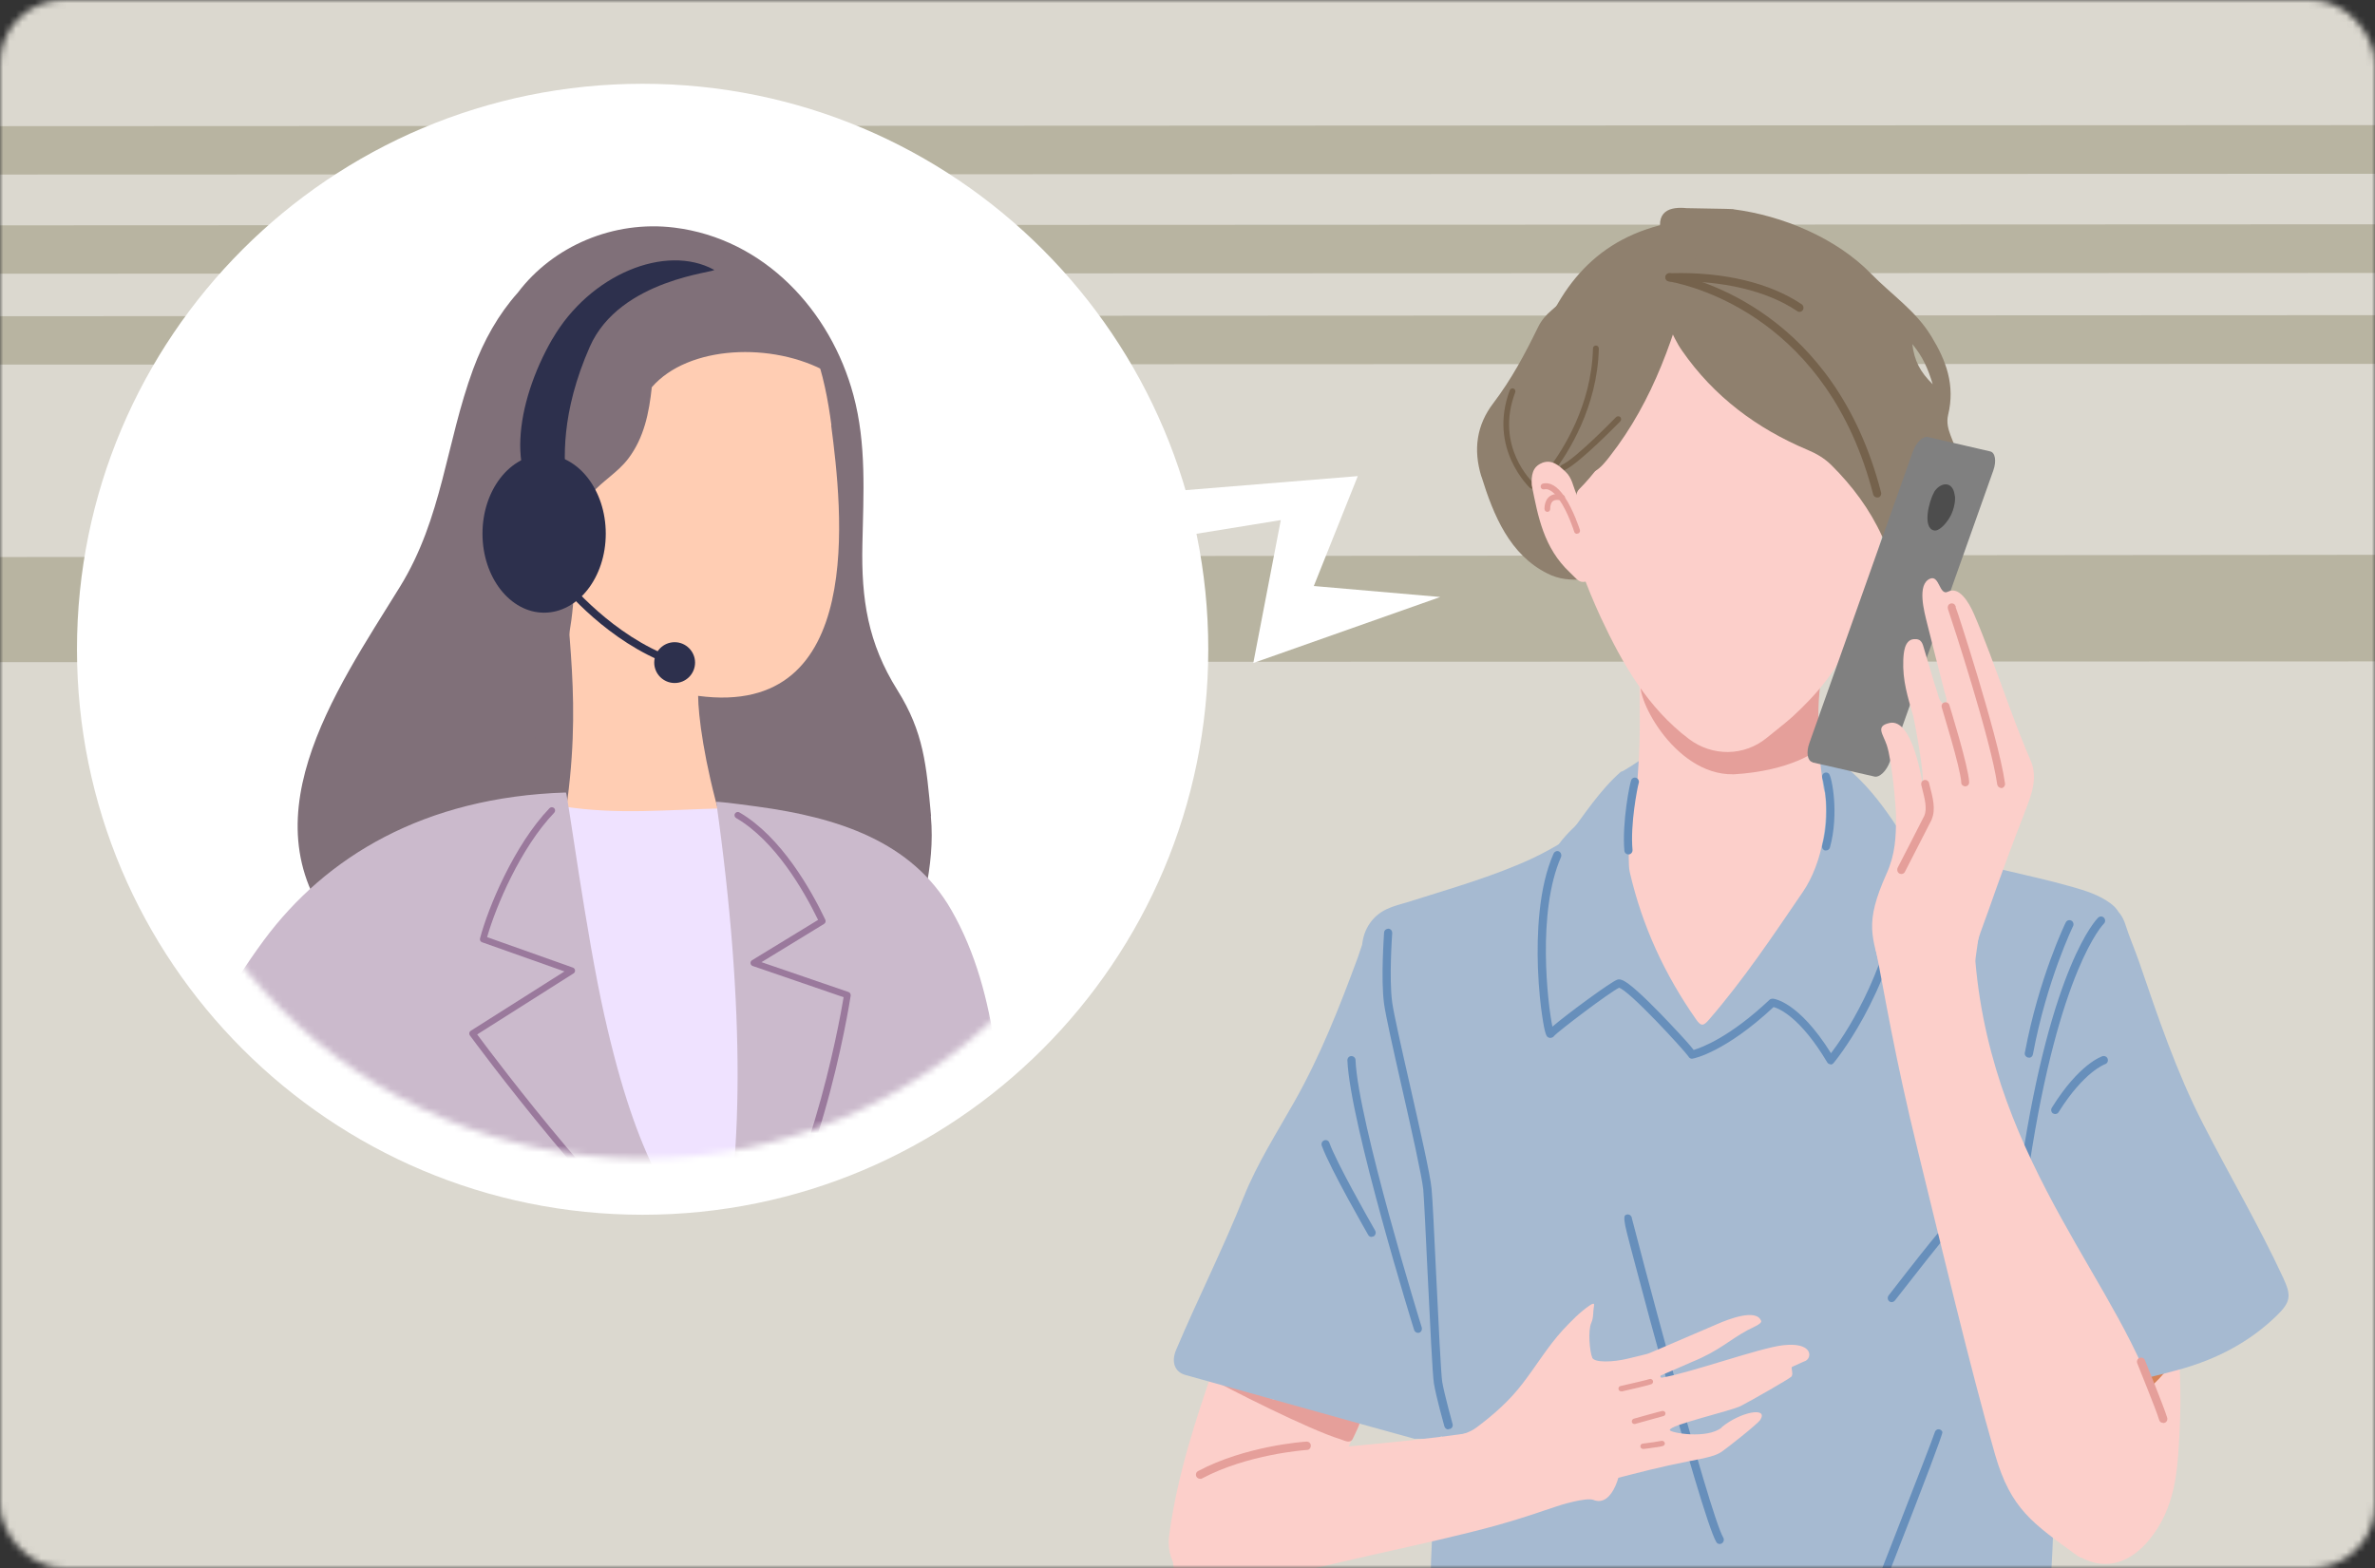 <svg width="374" height="247" viewBox="0 0 374 247" fill="none" xmlns="http://www.w3.org/2000/svg">
<rect x="0" y="0" width="374" height="247" fill="#333333" stroke="none"/>
<mask id="mask0_508_8921" style="mask-type:alpha" maskUnits="userSpaceOnUse" x="0" y="0" width="374" height="247">
<rect width="374" height="247" rx="10" fill="#D9D9D9"/>
</mask>
<g mask="url(#mask0_508_8921)">
<path d="M493.44 -21.98H-164.045V366H493.44V-21.98Z" fill="#DBD8CF"/>
<path d="M389.947 104.18L-13.31 104.308L-5.871 87.75L391.599 87.379L389.96 104.192V104.167L389.947 104.18Z" fill="#B8B4A1"/>
<path d="M416.324 57.298L-26.336 57.439L-24.799 49.82L415.76 49.628L416.324 57.298Z" fill="#B8B4A1"/>
<path d="M420.23 42.982L-22.43 43.123L-20.893 35.504L419.667 35.312L420.23 42.982Z" fill="#B8B4A1"/>
<path d="M421.486 27.359L-21.123 27.5L-19.586 19.881L420.973 19.689L421.537 27.359H421.486Z" fill="#B8B4A1"/>
<path d="M313.444 178.475C313.573 177.169 313.765 175.863 313.841 174.57C314.213 168.244 314.187 161.854 315.224 155.605C316.018 150.841 316.8 146.077 319.297 141.852C320.654 139.559 322.306 138.637 324.432 139.483C327.351 140.674 330.015 142.249 331.423 145.476C332.307 147.473 332.998 149.548 333.498 151.648C336.712 164.953 339.273 178.36 340.899 191.985C342.206 202.998 343.793 213.959 343.243 225.087C342.948 230.811 342.795 236.471 339.222 241.53C335.342 247.036 330.066 248.022 325.149 243.45C323.42 241.875 322.037 240.018 321.153 237.842C319.373 233.449 318.093 228.826 317.824 224.114C317.209 212.986 314.418 202.242 313.457 191.204V178.463L313.432 178.514L313.444 178.475Z" fill="#FCCFCA"/>
<path d="M344.998 210.426C343.052 213.615 340.849 216.649 338.006 219.07C337.212 219.761 335.957 218.903 334.997 218.557C334.382 218.34 334.498 217.571 334.728 217.008C335.74 214.716 337.597 213.154 339.697 212.321C341.4 211.681 342.975 210.721 344.96 210.4H344.985L344.998 210.426Z" fill="#D68358"/>
<path d="M246.78 134.707C252.581 131.915 284.005 123.899 286.951 126.704C290.306 129.892 294.698 130.955 298.796 132.504C307.26 135.693 315.737 138.805 324.547 140.879C325.162 141.046 325.828 141.174 326.225 141.737C327.634 143.709 329.157 145.617 330.451 147.743C333.665 153.044 333.191 158.435 331.27 163.942C328.607 171.548 324.112 178.066 319.118 184.162C309.885 195.392 298.335 202.947 284.454 206.405C271.763 209.568 260.11 206.482 249.341 199.375C237.342 191.499 227.418 181.332 219.248 169.371C218.582 168.385 218.185 167.374 217.942 166.183C217.378 163.25 216.751 160.331 216.059 157.437C214.574 151.29 217.289 145.95 222.949 143.632C230.773 140.418 239.045 138.446 246.729 134.745L246.78 134.72V134.707Z" fill="#FCCFCA"/>
<path d="M276.286 115.742C278.411 115.934 280.537 116.331 282.586 116.83C286.607 117.842 289.923 119.84 292.907 122.849C295.43 125.372 297.517 128.355 299.451 131.365C299.72 131.787 299.963 132.428 299.579 132.748C299.412 132.85 299.207 132.901 299.015 132.901C297.21 133.055 295.161 133.145 293.855 131.864C293.727 131.736 293.586 131.595 293.407 131.544C293.035 131.441 292.741 131.787 292.421 131.967C291.755 132.363 290.909 132.069 290.295 131.595C289.706 131.121 289.232 130.455 288.617 129.994C287.849 129.431 286.914 129.201 286.005 129.008C280.55 127.971 274.941 128.88 269.512 130.046C264.082 131.211 258.652 132.709 253.12 132.863C252.083 132.889 250.918 132.812 250.226 132.005C249.983 131.736 249.727 131.339 249.381 131.416C249.164 131.467 249.036 131.685 248.933 131.864C248.562 132.504 248.19 133.17 247.819 133.836C247.665 134.156 247.448 134.502 247.102 134.604C246.538 134.758 246.039 134.131 246.039 133.542C246.065 132.953 246.41 132.453 246.756 131.967C249.394 128.407 251.942 124.463 255.246 121.568C255.566 121.568 257.859 120.019 258.384 119.673C259.421 118.982 260.535 118.418 261.662 117.893C266.208 115.742 271.291 115.23 276.273 115.716H276.298L276.286 115.742Z" fill="#A6BAD1"/>
<path d="M265.477 142.031C264.389 141.263 263.083 141.34 261.866 141.122C260.509 140.879 259.254 140.482 258.088 139.739C256.437 138.702 255.322 137.639 255.988 135.347C256.36 134.066 256.526 132.415 253.594 132.735C257.666 129.226 257.717 124.782 258.012 120.544C258.332 115.972 258.204 111.337 258.178 106.74C258.178 105.459 257.73 104.268 256.718 103.436C254.477 101.63 255.118 99.261 255.655 97.02C256.078 95.125 257.41 93.883 259.407 93.639C261.828 93.345 263.48 94.523 264.67 96.572C266.399 99.581 266.745 103.013 267.436 106.573C269.588 103.807 272.008 102.923 274.966 104.742C275.709 105.19 276.003 104.639 276.157 104.05C277.066 100.401 280.498 98.839 282.432 96.021C283.981 93.844 287.439 94.638 288.796 96.956C289.244 97.776 289.334 98.531 288.924 99.428C285.415 107.277 285.966 115.498 287.093 123.72C287.413 125.922 288.694 127.766 290.474 129.124C290.819 129.392 291.191 129.623 291.485 129.943C292.279 130.763 293.483 131.569 292.945 132.837C292.305 134.297 290.896 133.746 289.731 133.529C288.002 133.208 287.067 133.977 287.579 135.731C288.297 138.254 287.183 138.792 285.108 139.458C281.433 140.597 277.604 140.764 273.993 141.955H265.477L265.503 142.006L265.477 142.031Z" fill="#FCCFCA"/>
<path d="M272.929 121.965C263.453 122.119 257.024 108.98 258.561 107.175C258.715 106.957 260.021 109.416 259.893 109.147C259.521 108.455 261.353 112.156 261.993 111.567C262.608 111.004 263.158 111.349 263.722 111.721C265.873 113.104 268.063 114.487 270.214 115.87C270.662 116.164 271.059 116.83 271.674 116.344C274.657 114.051 278.614 113.257 280.83 109.8C281.278 109.108 281.944 108.545 282.802 108.788C283.941 109.108 284.479 108.711 284.851 107.585C285.222 106.496 286.925 106.035 286.733 107.264C286.067 111.49 286.464 115.678 286.413 117.778C286.387 118.2 282.046 121.453 272.903 121.978L272.929 121.952V121.965Z" fill="#E59F9A"/>
<path d="M237.727 177.017C237.087 180.027 235.921 182.793 234.538 185.559C231.529 191.539 227.675 197.019 224.742 203.012C219.338 214.025 213.781 224.961 208.3 235.948C204.65 243.234 198.696 247.102 191.269 248.856C186.876 249.893 183.611 246.679 184.085 242.095C184.11 241.967 184.136 241.8 184.136 241.672C185.417 232.235 188.387 223.232 191.512 214.32C193.958 207.328 196.839 200.49 199.17 193.434C202.73 182.716 205.713 171.805 210.426 161.535C212.577 156.772 214.92 152.034 217.93 147.808C221.259 143.147 225.728 142.724 229.263 147.731C229.557 148.154 229.852 148.551 230.082 149.012C233.808 155.722 236.626 162.739 237.714 170.461V177.056V177.03L237.727 177.017Z" fill="#FCCFCA"/>
<path d="M199.08 219.505C199.592 219.826 199.938 220.389 200.681 220.44C204.881 220.684 208.825 221.874 212.679 223.552C213.243 223.821 214.306 222.143 214.306 223.257C214.306 224.141 213.486 225.652 213.025 226.638C212.628 227.458 211.693 226.907 211.028 226.689C206.315 225.255 193.599 218.865 189.322 216.445C189.373 215.485 198.504 219.608 199.08 219.505Z" fill="#E59F9A"/>
<path d="M283.072 41.573C286.325 42.879 288.924 44.979 291.345 47.527C297.466 53.969 298.631 61.818 298.208 70.36C297.67 80.758 295.225 90.656 291.473 100.286C289.501 105.421 286.12 109.352 282.24 112.925C280.959 114.065 279.576 115.102 278.245 116.203C274.659 119.161 269.652 119.187 265.951 116.395C259.459 111.478 255.502 104.589 252.096 97.29C249.868 92.475 247.998 87.468 246.833 82.281C245.501 76.301 244.195 70.18 245.27 63.919C245.322 63.573 245.347 63.176 245.322 62.83C244.412 52.637 253.12 44.096 260.56 41.867C263.915 40.856 267.232 39.575 270.561 38.435H275.671C278.117 39.498 280.562 40.587 283.072 41.573Z" fill="#FCCFCA"/>
<path d="M331.195 148.921C331.618 148.011 332.207 147.166 332.821 146.372C334.128 144.695 334.076 143.581 332.322 142.275C330.516 140.943 328.416 140.303 326.278 139.688C319.286 137.69 312.038 136.602 305.174 133.989C302.114 132.824 299.13 131.544 296.185 130.109C294.059 129.072 293.316 129.469 293.073 131.787C292.804 134.284 291.293 136.077 289.885 137.857C286.376 142.326 283.264 147.089 279.538 151.392C275.952 155.541 272.085 159.37 267.513 162.354C266.771 162.853 266.399 162.879 265.81 162.085C260.137 154.363 256.552 145.796 255.566 136.115C255.387 134.092 254.951 132.094 255.566 130.071C255.784 129.328 255.438 128.637 254.798 128.176C253.837 127.484 252.992 127.984 252.236 128.521C248.677 131.07 245.053 133.464 241.096 135.308C235 138.1 228.598 139.906 222.233 141.929C220.21 142.595 218.059 142.864 216.355 144.644C214.46 146.667 214.255 149.215 214.601 151.354C215.83 159.011 216.804 166.733 218.725 174.237C220.671 181.92 222.605 189.591 224.602 197.248C225.396 200.309 225.447 203.446 225.691 206.532C226.459 216.508 228.354 226.24 230.826 235.883C231.709 239.366 232.503 242.874 233.4 246.358C257.589 246.358 284.993 247.075 309.144 247.075C310.181 244.257 310.796 240.313 311.756 237.47C313.959 231.004 313.242 224.908 315.38 218.416C315.598 217.801 315.777 217.059 315.624 216.495C313.818 209.977 315.841 203.536 316.072 197.069C316.392 187.99 319.132 179.462 322.116 171.048C324.78 163.519 327.674 156.066 331.246 148.908L331.221 148.882L331.195 148.921Z" fill="#A6BAD1"/>
<path d="M312.679 211.898C312.602 210.297 313.05 208.71 313.05 207.134C313.178 199.336 314.855 191.832 316.674 184.392C319.235 173.879 321.963 163.455 323.435 152.711C323.806 150.022 324.05 147.179 325.433 144.733C326.496 142.813 328.045 141.596 330.299 141.993C332.348 142.339 333.948 143.325 334.666 145.553C335.306 147.576 336.151 149.497 336.842 151.482C339.801 160.126 342.72 168.833 346.895 176.965C351.044 185.083 355.679 192.959 359.534 201.257C360.84 204.074 360.763 205.06 358.522 207.237C354.207 211.437 349.072 214.075 343.386 215.676C336.574 217.571 329.659 218.954 322.692 219.927C319.824 220.324 316.84 220.862 313.882 220.055C312.205 219.607 311.833 218.89 312.896 217.558C313.242 217.136 313.69 216.79 313.319 216.278C312.23 214.895 312.807 213.32 312.653 211.834L312.679 211.885V211.898Z" fill="#A6BAD1"/>
<path d="M222.834 226.664C217.11 225.089 211.424 223.501 205.7 221.9C199.361 220.12 193.01 218.366 186.684 216.586C184.929 216.112 184.417 214.46 185.224 212.59C188.656 204.497 192.6 196.686 195.865 188.516C197.965 183.279 201.051 178.464 203.817 173.559C207.915 166.324 210.924 158.667 213.793 150.894C214.356 149.344 214.702 147.641 216.059 146.527C216.623 146.079 217.174 145.438 217.916 145.707C218.633 145.951 218.928 146.77 218.928 147.487C218.851 150.228 219.747 152.866 219.747 155.491C219.799 163.289 221.745 170.729 222.885 178.349C223.973 185.635 225.126 192.96 226.214 200.272C227.2 206.866 228.186 213.436 229.083 220.069C229.454 222.784 229.236 225.421 226.214 226.638H222.808L222.834 226.664Z" fill="#A6BAD1"/>
<path d="M256.486 132.504V135.168C256.512 135.911 256.486 136.653 256.64 137.345C258.586 145.835 262.146 153.518 267.089 160.574C267.883 161.739 268.28 161.586 269.112 160.625C274.567 154.325 279.216 147.372 283.928 140.457C286.989 135.962 288.269 128.778 287.117 123.003C286.797 121.453 286.963 120.634 288.397 121.223C289.383 121.62 292.021 124.578 292.892 125.192C298.744 129.188 301.062 131.659 299.461 139.291C298.373 144.554 296.964 149.715 295.44 154.876C294.352 158.602 292.649 162.034 290.28 165.094C288.974 166.772 288.897 166.9 287.411 165.389C286.566 164.518 285.785 163.263 284.965 162.38C281.162 158.307 281.265 156.156 276.924 159.37C275.246 160.625 271.789 163.839 270.137 165.094C269.176 165.837 267.742 165.863 266.551 164.966C264.105 163.161 259.636 158 257.19 156.156C254.271 153.954 252.798 154.965 250.199 157.616C248.444 159.421 246.984 160.113 245.217 161.906C244.795 162.354 243.86 163.468 243.488 162.572C242.899 161.189 242.72 147.961 243.271 140.969C243.514 137.934 243.885 134.873 245.934 132.376C248.803 128.868 252.644 126.627 256.127 123.886C256.576 123.541 256.076 123.067 256.576 123.541C257.19 124.155 257.19 124.898 256.87 125.589C255.807 127.856 256.051 130.43 256.422 132.53L256.473 132.504H256.486Z" fill="#A6BAD1"/>
<path d="M288.282 167.643H288.205C288.013 167.618 287.834 167.515 287.731 167.323C283.506 160.242 280.202 158.884 279.293 158.628C271.712 165.71 266.794 166.721 266.577 166.747C266.385 166.798 266.18 166.747 266.052 166.619C265.975 166.568 265.924 166.517 265.898 166.427C265.13 165.338 256.614 156.054 254.962 155.593C253.528 156.259 245.307 162.483 244.718 163.2C244.526 163.469 244.129 163.571 243.834 163.418C243.565 163.29 243.296 163.123 242.823 159.819C242.631 158.539 242.31 155.862 242.182 152.456C242.003 147.219 242.259 139.843 244.654 134.439C244.82 134.119 245.192 133.965 245.499 134.119C245.819 134.285 245.947 134.682 245.819 135.002C242.016 143.646 243.719 158.116 244.462 161.714C246.831 159.691 253.554 154.748 254.629 154.338C255.052 154.159 255.564 154.338 256.384 154.928C258.138 156.208 261.198 159.345 262.85 161.1C265.168 163.546 266.231 164.749 266.705 165.39C267.96 165.018 272.403 163.392 278.678 157.463C278.806 157.361 278.973 157.309 279.152 157.309C279.305 157.309 283.198 157.681 288.333 165.902C290.254 163.379 296.683 154.146 299.052 140.304C299.128 139.958 299.448 139.715 299.794 139.779C300.14 139.855 300.358 140.201 300.294 140.547C297.476 157.181 288.794 167.362 288.717 167.477C288.589 167.605 288.423 167.695 288.244 167.695L288.269 167.669L288.282 167.643Z" fill="#678FBB"/>
<path d="M287.374 133.964C287.054 133.861 286.836 133.49 286.951 133.144C288.309 128.253 287.22 123.297 287.002 122.682C286.874 122.413 286.9 122.093 287.105 121.888C287.348 121.619 287.771 121.619 288.014 121.888C288.462 122.336 289.64 128.163 288.168 133.49C288.091 133.785 287.822 133.964 287.553 133.964H287.361H287.374Z" fill="#678FBB"/>
<path d="M255.798 134.015C255.401 129.7 256.656 123.207 256.912 122.785C257.104 122.49 257.501 122.388 257.795 122.593C258.064 122.785 258.167 123.13 258.039 123.412C257.847 124.052 256.707 129.853 257.078 133.874C257.104 134.246 256.835 134.566 256.489 134.591H256.438C256.118 134.591 255.823 134.348 255.798 134.002V134.015Z" fill="#678FBB"/>
<path d="M318.952 184.149H318.849C318.504 184.098 318.26 183.752 318.312 183.406C323.075 151.956 330.118 144.823 330.413 144.542C330.682 144.298 331.079 144.298 331.322 144.567C331.565 144.836 331.565 145.259 331.296 145.502C331.219 145.579 324.266 152.609 319.566 183.624C319.515 183.944 319.246 184.187 318.926 184.187L318.952 184.162V184.149Z" fill="#678FBB"/>
<path d="M227.251 223.488C226.879 229.417 225.842 235.41 225.573 241.236C225.381 245.117 224.433 259.01 227.455 260.176C230.388 261.29 243.232 270.023 286.169 270.369C294.838 270.446 311.869 265.721 319.847 263.749C323.202 262.929 323.65 238.022 323.753 215.113C301.753 215.907 279.804 217.457 257.881 219.48C251.338 220.095 244.82 220.735 238.276 221.401C237.239 221.503 235.83 221.875 234.767 221.798C233.807 221.977 232.885 222.195 231.925 222.412C230.349 222.758 228.787 223.104 227.212 223.45L227.238 223.501L227.251 223.488Z" fill="#A6BAD1"/>
<path d="M323.292 175.39C322.998 175.198 322.921 174.776 323.113 174.481C327.429 167.54 330.963 166.414 331.117 166.362C331.462 166.285 331.808 166.465 331.911 166.811C332.013 167.156 331.834 167.528 331.488 167.63C331.462 167.656 328.21 168.744 324.176 175.185C324.074 175.377 323.856 175.48 323.638 175.48C323.536 175.48 323.395 175.454 323.292 175.377V175.39Z" fill="#678FBB"/>
<path d="M319.49 166.58H319.362C319.016 166.503 318.773 166.157 318.862 165.811C321.065 154.03 325.252 145.374 325.304 145.297C325.47 144.977 325.841 144.849 326.162 145.002C326.482 145.156 326.61 145.566 326.456 145.886C326.405 145.988 322.307 154.453 320.13 166.08C320.079 166.4 319.81 166.618 319.516 166.618V166.592L319.49 166.58Z" fill="#678FBB"/>
<path d="M289.398 267.333C289.321 267.333 289.244 267.307 289.155 267.282C288.834 267.154 288.681 266.769 288.809 266.424C293.099 255.488 304.239 227.047 304.662 225.664C304.713 225.421 304.88 225.241 305.085 225.164C305.405 225.062 305.776 225.241 305.878 225.587C305.955 225.83 303.33 232.822 297.952 246.55C293.957 256.743 289.974 266.897 289.974 266.897C289.872 267.141 289.628 267.294 289.385 267.294V267.32L289.398 267.333Z" fill="#678FBB"/>
<path d="M297.913 205.111C297.785 205.111 297.618 205.085 297.516 204.983C297.221 204.74 297.196 204.343 297.413 204.048C305.852 193.138 306.249 193.01 306.454 192.933C306.774 192.831 307.146 193.01 307.248 193.356C307.35 193.65 307.222 193.97 306.979 194.124C306.313 194.713 301.396 201.013 298.387 204.868C298.259 205.021 298.066 205.111 297.874 205.111H297.9H297.913Z" fill="#678FBB"/>
<path d="M270.802 243.208C270.585 243.208 270.38 243.105 270.265 242.888C269.035 240.813 265.13 227.162 262.069 216.047C260.584 210.733 258.957 204.714 257.6 199.554C257.011 197.326 256.511 195.482 256.191 194.176C255.769 192.524 255.679 191.627 255.922 191.435C256.191 191.217 256.563 191.256 256.78 191.486C256.883 191.589 256.972 191.73 256.972 191.883C257.293 193.241 269.163 238.444 271.366 242.196C271.558 242.516 271.443 242.913 271.148 243.105C271.046 243.182 270.828 243.208 270.828 243.208H270.802Z" fill="#678FBB"/>
<path d="M260.136 223.922C259.893 223.922 259.663 223.756 259.547 223.5L256.833 216.098C256.705 215.752 256.884 215.381 257.204 215.24C257.55 215.112 257.896 215.266 258.036 215.611L260.751 223.013C260.879 223.359 260.7 223.73 260.38 223.858C260.329 223.909 260.162 223.909 260.162 223.909H260.136V223.922Z" fill="#678FBB"/>
<path d="M228.072 225.165C227.803 225.165 227.547 224.973 227.458 224.691C227.406 224.499 226.151 220.03 225.806 217.93C225.588 216.701 225.191 208.326 224.794 200.233C224.525 194.432 224.256 188.977 224.128 187.389C223.936 185.391 222.246 177.81 220.722 171.139C219.416 165.389 218.199 159.934 217.956 158.128C217.418 154.133 217.956 147.192 217.956 146.898C217.981 146.527 218.302 146.283 218.647 146.283C218.993 146.309 219.236 146.603 219.236 146.975C219.236 147.052 218.711 154.082 219.236 157.911C219.48 159.665 220.696 165.094 222.002 170.819C223.603 177.874 225.255 185.161 225.434 187.235C225.588 188.836 225.857 194.342 226.126 200.143C226.497 207.839 226.92 216.534 227.112 217.674C227.457 219.697 228.738 224.243 228.738 224.294C228.841 224.64 228.661 224.986 228.315 225.088H228.123L228.072 225.165Z" fill="#678FBB"/>
<path d="M223.307 209.952C223.038 209.952 222.769 209.76 222.693 209.504C222.59 209.21 212.615 176.991 212.179 167.041C212.154 166.67 212.448 166.35 212.794 166.35C213.14 166.35 213.46 166.619 213.46 166.99C213.857 176.568 223.781 208.787 223.884 209.081C223.986 209.453 223.807 209.824 223.487 209.927C223.41 209.952 223.269 209.952 223.269 209.952H223.294H223.307Z" fill="#678FBB"/>
<path d="M216.021 194.842C215.777 194.842 215.572 194.739 215.457 194.522C215.406 194.419 209.503 184.2 208.145 180.474C208.017 180.128 208.196 179.757 208.517 179.629C208.862 179.501 209.208 179.654 209.336 180C210.476 183.137 215.329 191.704 216.546 193.83C216.725 194.15 216.622 194.547 216.328 194.739C216.225 194.79 216.008 194.816 216.008 194.816V194.842H216.021Z" fill="#678FBB"/>
<path d="M328.055 245.283C327.786 245.36 327.517 245.334 327.287 245.155C320.103 239.969 316.671 237.753 314.174 229.135C310.179 215.241 305.505 195.431 302.047 181.409C298.321 166.273 296.784 156.554 295.401 149.664C295.107 148.281 297.079 149.447 296.951 149.05C296.951 148.755 308.975 144.952 309.794 142.749C310.115 141.93 310.704 141.098 311.741 141.469C312.778 141.84 310.998 150.535 311.075 151.47C313.867 183.855 334.599 203.025 339.939 222.272C340.131 222.937 339.913 223.783 340.822 224.077C340.822 224.372 340.668 224.641 340.553 224.897C339.119 228.777 341.911 234.373 339.785 237.881C338.556 239.905 333.344 241.07 332.076 243.042C331.602 243.81 329.092 244.963 328.055 245.283Z" fill="#FCCFCA"/>
<path d="M194.075 250.097C189.157 251.378 188.056 250.571 186.494 249.162C185.559 248.304 184.919 247.754 184.791 246.742C183.779 239.34 189.734 231.683 195.483 229.928C201.259 228.174 207.38 228.302 213.334 227.751C222.029 226.932 230.686 226.074 239.278 224.371C243.594 223.526 247.947 222.168 252.557 223.871C254.555 224.614 255.298 225.946 255.4 227.675C255.695 231.849 253.966 237.496 250.931 236.267C249.817 235.819 245.63 237.087 244.977 237.33C239.278 239.276 236.115 240.25 230.263 241.671C225.346 242.875 220.39 243.963 215.447 245.077C208.417 246.652 201.425 248.407 194.113 250.135L194.088 250.11L194.075 250.097Z" fill="#FCCFCA"/>
<path d="M189.066 232.938C188.797 232.963 188.528 232.835 188.4 232.592C188.247 232.272 188.349 231.875 188.669 231.721C196.032 227.777 205.329 227.086 205.726 227.086C206.097 227.06 206.418 227.329 206.418 227.7C206.443 228.046 206.174 228.392 205.829 228.392C205.432 228.417 196.404 229.083 189.284 232.887C189.207 232.938 189.066 232.963 189.066 232.963V232.938Z" fill="#E59F9A"/>
<path d="M272.98 32.968C280.663 33.953 289.179 37.488 294.634 43.109C297.823 46.388 301.69 48.936 304.136 52.983C306.479 56.811 307.913 60.666 306.774 65.378C306.236 67.696 307.888 69.527 308.208 71.743C308.528 73.894 308.131 76.16 307.247 78.158C305.864 81.347 299.423 91.117 296.388 84.484C294.416 80.168 291.676 76.532 288.385 73.254C287.271 72.165 286.042 71.448 284.633 70.859C276.681 67.504 269.919 62.51 264.861 55.211C263.209 52.842 262.467 49.948 260.661 47.655C260.418 47.361 260.29 47.041 259.867 47.156V44.096C260.751 42.047 262.8 40.561 261.839 37.68C260.29 33.019 263.197 32.545 265.617 32.788C265.963 32.814 272.647 32.891 272.98 32.942V32.968ZM304.353 60.525C303.585 58.002 302.778 56.184 301.139 54.199C301.459 56.862 302.394 58.617 304.353 60.525Z" fill="#8F806E"/>
<path d="M269.689 37.923C267.512 38.294 267.115 39.729 266.577 41.854C263.888 52.598 260.405 63.06 253.49 71.896C252.107 73.676 250.673 75.43 247.983 74.214C247.164 73.817 247.292 74.828 247.164 75.302C246.895 76.314 246.37 77.031 245.307 77.108C244.167 77.21 243.386 76.519 243.041 75.481C241.184 69.757 239.532 63.88 241.209 57.925C244.244 47.092 249.904 38.474 261.327 35.503C264.259 34.734 267.051 35.08 269.676 36.591V37.923H269.702H269.689Z" fill="#8F806E"/>
<path d="M246.613 72.742C246.51 72.742 246.421 72.716 246.344 72.691C246.024 72.537 245.896 72.127 246.024 71.807C246.024 71.756 246.075 71.705 246.075 71.679C246.344 71.064 247.676 66.839 248.47 64.252C248.572 63.906 248.918 63.714 249.263 63.829C249.609 63.932 249.801 64.303 249.686 64.649C247.266 72.473 247.189 72.499 246.869 72.652C246.792 72.704 246.6 72.704 246.6 72.704V72.729L246.613 72.742ZM246.882 71.462C246.805 71.41 246.638 71.41 246.638 71.41C246.715 71.41 246.792 71.436 246.882 71.462Z" fill="#421414"/>
<path d="M295.593 78.364C295.325 78.364 295.056 78.172 294.979 77.89C287.897 50.358 267.012 45.108 262.888 44.34C262.735 44.314 262.671 44.314 262.594 44.263C262.274 44.109 262.146 43.699 262.299 43.379C262.453 43.11 262.747 42.982 263.042 43.059H263.119C267.37 43.853 288.922 49.257 296.221 77.57C296.298 77.916 296.118 78.287 295.773 78.364H295.619H295.593Z" fill="#75624C"/>
<path d="M283.02 49.013C278.257 45.799 271.265 44.147 263.3 44.326C262.903 44.326 262.852 44.326 262.736 44.3C262.391 44.198 262.211 43.827 262.314 43.481C262.391 43.186 262.685 43.007 262.98 43.033H263.274C271.47 42.815 278.73 44.569 283.712 47.924C284.006 48.117 284.083 48.539 283.904 48.834C283.776 49.026 283.584 49.128 283.366 49.128C283.264 49.128 283.123 49.102 283.02 49.026V49.013Z" fill="#75624C"/>
<path d="M247.549 73.382C247.395 73.382 247.229 73.305 247.101 73.165C246.704 72.742 246.678 72.716 249.739 67.364C251.147 64.841 253.222 61.409 254.848 59.296C255.092 59.002 255.489 58.976 255.757 59.194C256.052 59.437 256.078 59.834 255.86 60.129C252.876 63.957 248.433 72.396 248.177 72.947C248.151 73.024 248.1 73.1 248.023 73.19C247.921 73.318 247.754 73.382 247.6 73.382H247.575H247.549Z" fill="#421414"/>
<path d="M340.631 224.128C340.362 224.128 340.093 223.974 340.016 223.68C339.517 221.977 336.559 214.818 336.559 214.741C336.431 214.421 336.584 214.024 336.905 213.896C337.25 213.768 337.622 213.896 337.762 214.242C337.891 214.562 340.746 221.554 341.271 223.308C341.374 223.654 341.194 224.025 340.849 224.128C340.797 224.153 340.657 224.153 340.657 224.153L340.631 224.128Z" fill="#E59F9A"/>
<path d="M285.426 120.058C284.632 119.866 284.389 118.547 284.927 117.049L301.202 71.18C301.715 69.72 302.803 68.657 303.597 68.836L313.393 71.103C314.187 71.256 314.43 72.614 313.893 74.112L297.604 119.981C297.079 121.441 295.978 122.504 295.184 122.325L287.308 120.519L286.835 120.417L285.426 120.096V120.071V120.058Z" fill="#808080"/>
<path d="M304.56 77.569C303.766 78.901 302.703 83.127 304.534 83.549C305.354 83.741 306.455 82.461 306.98 81.577C307.3 81.078 307.505 80.514 307.672 79.925C307.774 79.503 307.864 79.08 307.864 78.645V78.248C307.864 78.171 307.813 78.094 307.813 78.004C307.518 75.661 305.52 75.93 304.534 77.556H304.56V77.569Z" fill="#4D4D4D"/>
<path d="M296.452 153.711C294.826 147.488 293.494 145.618 297.118 137.538C298.45 134.554 298.578 131.903 298.578 128.6C298.578 127.268 297.963 119.905 297.118 117.369C296.504 115.564 295.313 114.385 297.541 113.886C301.216 113.041 302.701 123.247 302.701 123.247C303.201 122.683 301.446 113.399 301.293 112.823C300.409 109.711 299.59 107.24 299.718 103.962C299.769 102.873 299.884 100.824 301.344 100.684C302.65 100.556 302.753 101.401 303.047 102.387C303.687 104.487 304.379 106.958 305.07 109.058C305.314 109.75 305.365 110.659 306.351 110.979C306.748 110.262 306.377 109.622 306.223 109.007C305.314 105.422 304.366 101.849 303.482 98.238C303.009 96.343 301.831 92.04 303.931 91.156C305.416 90.516 305.39 93.897 306.748 93.205C308.502 92.296 310.026 94.832 310.846 96.714C311.729 98.737 312.549 100.889 313.317 102.886C315.443 108.521 317.415 114.347 319.784 119.828C320.962 122.568 319.861 125.309 318.875 127.857C316.877 132.992 314.969 138.152 313.151 143.364C312.459 145.413 311.025 148.602 311.025 150.727C310.999 159.025 300.281 159.986 300.409 160.46C297.989 159.179 297.272 156.733 296.478 153.724L296.452 153.673V153.711Z" fill="#FCCFCA"/>
<path d="M299.398 137.665C299.296 137.665 299.18 137.639 299.078 137.588C298.783 137.396 298.681 136.999 298.835 136.679C299.18 136.013 302.804 128.97 303.035 128.483C303.509 127.344 303.086 125.769 302.663 124.091L302.561 123.668C302.459 123.323 302.664 122.951 303.009 122.874C303.355 122.798 303.701 123.003 303.778 123.348L303.88 123.771C304.354 125.576 304.866 127.472 304.2 129.034V129.085C304.034 129.38 300.346 136.64 299.974 137.332C299.872 137.55 299.629 137.678 299.411 137.678L299.385 137.652L299.398 137.665Z" fill="#E59F9A"/>
<path d="M308.848 123.246C308.72 120.903 305.787 111.568 305.787 111.465C305.659 111.12 305.839 110.748 306.184 110.646C306.505 110.543 306.876 110.723 306.978 111.068C307.081 111.44 309.962 120.673 310.09 123.17C310.116 123.541 309.847 123.861 309.501 123.861H309.475C309.13 123.861 308.835 123.592 308.835 123.246H308.848Z" fill="#E59F9A"/>
<path d="M315.148 124.118C314.828 124.118 314.559 123.874 314.508 123.554C313.522 116.562 307.426 97.905 306.786 96.048C306.761 96.022 306.761 95.997 306.761 95.971C306.735 95.843 306.633 95.523 306.889 95.228C307.068 95.075 307.311 94.985 307.555 95.075C307.708 95.126 307.798 95.152 307.977 95.523V95.677C308.169 96.15 308.451 97.06 309.014 98.788C309.603 100.594 310.474 103.424 311.435 106.587C313.086 112.093 315.187 119.469 315.737 123.4C315.788 123.746 315.558 124.092 315.199 124.143H315.097L315.123 124.118H315.148Z" fill="#E59F9A"/>
<path d="M233.283 75.034C235.203 81.232 237.752 87.379 243.681 90.337C245.435 91.246 247.381 91.425 249.315 91.246C249.789 91.195 250.429 91.22 250.506 90.605C250.608 89.863 249.891 89.863 249.469 89.863C247.266 89.863 247.791 87.596 247.663 85.547C247.471 82.935 248.201 80.515 248.252 77.992C248.252 77.672 248.444 77.3 248.675 77.057C253.221 72.537 255.884 66.659 259.713 61.627C260.161 61.038 260.136 60.218 259.662 59.655C258.356 58.144 257.05 56.594 255.59 55.185C255.564 55.16 255.513 55.134 255.487 55.109C251.761 52.074 250.877 50.05 248.88 45.658C248.854 45.684 246.767 46.337 246.767 46.362C245.089 48.731 243.437 48.988 242.157 51.626C240.134 55.775 237.982 59.795 235.165 63.496C232.527 66.954 231.976 70.808 233.27 75.047L233.283 75.034Z" fill="#8F806E"/>
<path d="M245.705 73.844C245.603 73.6 245.705 73.344 245.949 73.229C248.1 72.294 254.439 65.751 254.49 65.699C254.669 65.546 254.964 65.507 255.156 65.699C255.31 65.891 255.348 66.173 255.156 66.365C254.887 66.634 248.638 73.075 246.32 74.087C246.269 74.113 246.128 74.113 246.128 74.113C245.936 74.113 245.782 74.036 245.705 73.844Z" fill="#75624C"/>
<path d="M244.386 74.392C244.283 74.392 244.194 74.367 244.117 74.316C243.899 74.188 243.848 73.893 243.989 73.675C243.989 73.65 244.04 73.599 244.091 73.522C246.038 70.909 250.635 63.892 250.853 54.877C250.853 54.608 251.07 54.429 251.326 54.429C251.583 54.429 251.775 54.646 251.775 54.903C251.557 64.186 246.857 71.422 244.834 74.111C244.808 74.162 244.757 74.213 244.757 74.213C244.655 74.341 244.514 74.431 244.36 74.431L244.386 74.405V74.392Z" fill="#75624C"/>
<path d="M241.234 76.98C241.132 76.98 240.991 76.929 240.914 76.852C240.863 76.775 234.294 70.654 237.751 61.473C237.828 61.229 238.097 61.127 238.34 61.204C238.583 61.281 238.686 61.55 238.609 61.793C235.369 70.36 241.298 75.917 241.542 76.161C241.695 76.353 241.695 76.634 241.542 76.826C241.439 76.929 241.196 76.98 241.196 76.98H241.247H241.234Z" fill="#75624C"/>
<path d="M242.784 72.934C244.359 72.293 245.473 73.305 246.536 74.317C247.548 75.251 247.714 76.583 248.214 77.749C249.699 81.206 250.98 84.779 251.057 88.608C251.082 89.645 251.3 91.105 249.968 91.54C248.662 91.963 248.367 91.246 247.228 90.183C243.079 86.303 242.195 81.347 241.209 76.404C241.132 74.944 241.286 73.561 242.784 72.947V72.934Z" fill="#FCCFCA"/>
<path d="M248.343 84.086C248.126 84.086 247.946 83.958 247.895 83.766C247.895 83.715 246.935 80.705 245.552 78.708C244.963 77.863 244.066 76.877 243.183 77.082C242.939 77.133 242.67 76.979 242.619 76.736C242.568 76.492 242.722 76.236 242.965 76.172C244.079 75.903 245.232 76.569 246.32 78.17C247.78 80.296 248.74 83.331 248.791 83.459C248.868 83.702 248.74 83.958 248.497 84.048H248.369L248.343 84.073V84.086Z" fill="#E59F9A"/>
<path d="M243.207 80.169C243.233 79.234 243.527 78.543 244.052 78.171C244.564 77.8 245.217 77.723 246.075 77.954C246.293 77.979 246.447 78.171 246.447 78.402C246.447 78.645 246.255 78.85 245.999 78.85C245.922 78.85 245.871 78.824 245.819 78.824C245.256 78.696 244.859 78.722 244.59 78.901C244.295 79.093 244.116 79.541 244.116 80.182C244.116 80.451 243.899 80.63 243.668 80.63C243.399 80.63 243.22 80.412 243.22 80.156L243.207 80.169Z" fill="#E59F9A"/>
<path d="M271.148 224.845C268.856 226.74 263.03 225.703 262.953 225.268C262.799 224.474 272.608 222.258 274.132 221.464C276.079 220.453 281.79 217.175 282.084 216.854C282.481 216.432 281.956 215.42 282.212 215.305C283.326 214.78 284.364 214.345 284.364 214.345C285.375 213.781 285.427 211.386 280.804 211.899C277.244 212.27 266.065 216.291 261.698 217.008C261.455 217.034 261.378 216.714 261.596 216.637C263.145 215.996 265.54 214.908 266.487 214.511C270.713 212.782 272.288 211.105 275.182 209.53C276.04 209.081 277.5 208.518 277.333 208.07C276.591 206.072 272.173 207.801 270.47 208.544C267.896 209.658 264.669 211.041 262.121 212.129C258.394 213.704 260.392 212.987 256.448 213.986C253.976 214.601 251.095 214.652 250.749 213.884C250.327 212.923 250.032 209.568 250.596 208.352C250.967 207.532 250.839 206.648 251.018 205.637C251.121 205.137 250.621 205.445 250.404 205.586C248.803 206.648 247.42 208.108 246.114 209.491C243.719 212.104 241.913 215.164 239.749 217.956C237.675 220.67 235.203 222.847 232.489 224.871C231.503 225.613 230.337 225.908 229.159 226.305C227.162 226.971 225.228 227.79 224.024 229.814C222.59 232.259 221.386 234.756 221.066 237.638C221.041 237.932 220.964 238.252 220.797 238.483C220.58 238.803 219.888 238.88 220.234 239.443C220.554 239.981 221.143 239.661 221.591 239.635C224.805 239.392 228.058 239.046 231.272 238.969C232.527 238.944 233.692 238.777 234.87 238.355C236.036 237.932 237.188 237.51 238.379 237.19C243.591 235.755 248.803 234.347 254.027 232.989C258.176 231.926 261.506 231.043 265.706 230.223C269.01 229.583 270.201 229.314 271.161 228.648C271.827 228.2 276.77 224.333 277.205 223.641C278.512 221.567 274.119 222.361 271.161 224.781L271.11 224.807L271.148 224.845Z" fill="#FCCFCA"/>
<path d="M255.346 219.184H255.372C256.998 218.813 259.79 218.173 260.084 218.019C260.276 217.917 260.379 217.673 260.276 217.456C260.174 217.238 259.931 217.161 259.713 217.238C259.444 217.34 257.19 217.878 255.193 218.326C254.949 218.378 254.821 218.595 254.872 218.839C254.924 219.056 255.141 219.184 255.346 219.159V219.184Z" fill="#E59F9A"/>
<path d="M257.499 224.294C259.061 223.846 261.674 223.129 261.917 223.065C262.135 223.039 262.288 222.821 262.263 222.591C262.237 222.373 262.02 222.219 261.789 222.245C261.443 222.296 257.96 223.282 257.269 223.474C257.051 223.551 256.923 223.769 256.974 224.012C257.025 224.204 257.243 224.332 257.448 224.307H257.499V224.294Z" fill="#E59F9A"/>
<path d="M260.791 227.982C261.29 227.905 261.7 227.829 261.879 227.765C262.097 227.688 262.225 227.444 262.148 227.24C262.046 227.022 261.802 226.894 261.585 226.971C261.29 227.048 259.638 227.291 258.691 227.393C258.447 227.419 258.294 227.637 258.319 227.867C258.345 228.11 258.563 228.238 258.793 228.238C259.062 228.213 259.984 228.11 260.765 227.97H260.791V227.982Z" fill="#E59F9A"/>
<path d="M101.196 191.346C150.395 191.346 190.271 151.47 190.271 102.271C190.271 53.073 150.395 13.196 101.196 13.196C51.997 13.196 12.121 53.073 12.121 102.271C12.121 151.47 51.997 191.346 101.196 191.346Z" fill="white"/>
<mask id="mask1_508_8921" style="mask-type:luminance" maskUnits="userSpaceOnUse" x="20" y="21" width="162" height="162">
<path d="M101.193 182.497C145.679 182.497 181.739 146.437 181.739 101.951C181.739 57.465 145.679 21.404 101.193 21.404C56.707 21.404 20.646 57.465 20.646 101.951C20.646 146.437 56.707 182.497 101.193 182.497Z" fill="white"/>
</mask>
<g mask="url(#mask1_508_8921)">
<path d="M146.587 128.574C147.343 136.706 144.769 143.851 143.245 151.803C142.464 155.888 142.707 158.641 139.903 157.194C137.316 157.937 134.076 156.989 132.796 153.75C132.053 151.906 131.375 150.049 130.709 148.179C128.122 148.538 125.202 147.347 124.383 144.453C124.037 143.236 123.717 142.02 123.397 140.803C120.951 142.801 116.981 142.916 115.419 140.176C112.269 142.545 106.865 141.316 106.762 136.129C106.75 135.707 106.75 135.297 106.75 134.874C105.661 136.846 104.201 138.562 101.986 139.933C98.964 141.777 94.354 139.779 93.88 136.245C92.241 137.077 90.077 137.077 88.451 136.193C86.991 139.933 82.317 139.856 79.794 137.423C79.167 138.716 78.501 139.971 77.745 141.162C76.055 143.838 73.238 144.274 71.022 143.288C70.933 143.595 70.83 143.877 70.741 144.184C69.639 147.808 65.196 148.743 62.404 147.257C60.56 149.857 56.859 150.984 54.26 148.166C37.651 130.252 52.813 108.905 62.993 92.411C69.678 81.565 70.216 69.823 74.505 58.157C76.183 53.611 78.501 49.5 81.548 46.094C87.093 38.744 96.633 34.672 106.173 35.85C120.311 37.591 130.811 48.898 134.397 62.255C136.471 69.951 135.972 77.864 135.805 85.752C135.613 94.383 136.676 101.311 141.312 108.7C145.486 115.372 145.87 120.519 146.613 128.497V128.536L146.587 128.574Z" fill="#807079"/>
<path d="M130.888 66.98C132.591 80.132 136.535 113.183 109.938 109.61C109.938 112.568 110.873 120.097 113.626 129.497C115.56 136.092 104.509 138.96 98.49 136.092C97.35 135.541 96.608 134.785 96.172 133.927C92.83 134.76 88.284 133.069 88.873 129.317C91.934 110.058 88.989 99.929 88.835 85.497C88.835 85.215 88.873 84.959 88.912 84.703C83.738 71.117 86.863 53.906 99.745 45.736C105.981 41.779 114.587 40.55 120.913 44.955C127.738 49.68 129.915 59.259 130.927 66.993H130.888V66.98Z" fill="#FFCDB3"/>
<path d="M87.287 58.478C89.963 42.445 115.702 39.218 117.776 40.96C131.414 52.395 132.247 59.733 130.275 58.631C121.72 53.842 108.39 54.341 102.64 61C102.218 65.008 101.424 68.978 98.914 72.269C97.262 74.433 94.906 75.739 93.139 77.763C90.321 80.977 90.309 84.601 90.424 88.596C90.782 101.337 87.21 111.07 81.204 122.223C79.36 125.642 74.161 122.582 76.005 119.188C79.001 113.605 82.164 107.907 83.637 101.67C85.007 95.972 84.034 90.543 84.392 84.806C84.444 83.973 84.546 83.166 84.674 82.373C82.677 83 80.423 81.284 80.832 78.749C81.972 71.757 84.059 65.226 87.069 58.823C87.12 58.708 87.184 58.631 87.235 58.542V58.503H87.274V58.478H87.287Z" fill="#807079"/>
<path d="M139.071 258.55C140.096 252.864 136.664 245.86 134.948 240.545C132.784 233.823 130.812 227.074 129.378 220.146C126.509 206.188 125.536 191.923 125.318 177.683C125.19 169.834 125.306 162.009 125.446 154.16C125.575 147.565 126.458 139.305 123.666 133.107C121.784 128.946 118.173 127.243 113.896 127.332C105.239 127.524 97.223 128.382 88.618 127.012C87.862 126.884 87.197 127.025 86.62 127.332C84.968 127.255 83.112 128.549 83.15 130.316C82.548 130.815 82.164 131.532 82.292 132.48C85.98 160.153 87.427 188.786 79.219 215.844C75.223 228.969 68.693 239.495 61.227 250.803C54.504 260.983 66.247 263.134 74.225 264.761C87.35 267.463 101.167 268.218 114.536 268.18C121.874 268.18 137.292 268.18 139.059 258.563L139.071 258.55ZM130.94 248.178C130.927 248.011 130.902 247.87 130.863 247.704C130.633 246.769 130.389 245.847 130.146 244.912C130.569 245.975 131.017 247.179 131.439 248.408C131.273 248.331 131.119 248.254 130.94 248.178Z" fill="#EFE2FF"/>
<path d="M5.011 224.385C4.217 233.233 6.548 241.557 10.005 249.637C17.42 267.001 27.485 283.047 39.394 297.658C40.418 298.913 42.608 298.746 43.645 297.658C47.09 294.123 50.509 289.616 51.316 284.647C51.777 281.869 79.168 282.163 98.273 281.702C98.273 281.741 98.312 281.792 98.312 281.83C101.923 293.419 140.864 283.981 149.713 292.484C151.442 294.136 153.99 293.265 154.746 291.153C157.486 283.61 157.422 275.863 157.063 267.936C156.705 259.83 156.743 251.789 157.23 243.683C158.37 225.243 159.266 206.905 158.421 188.427C157.742 173.47 157.473 156.708 149.816 143.352C143.579 132.48 131.862 128.766 119.249 127.05C115.446 126.538 112.769 126.192 112.795 126.346C117.405 159.026 117.072 184.214 112.987 200.182C105.957 189.797 100.502 183.689 95.174 159.96C92.293 147.181 89.348 124.835 89.118 124.835C66.734 125.539 51.277 135.015 41.609 148.026C35.744 155.927 31.25 164.724 26.627 173.342C21.902 182.152 16.92 190.873 12.605 199.901C8.917 207.635 5.805 215.779 5.024 224.385H5.011Z" fill="#CBBACC"/>
<path d="M95.392 84.062C95.392 77.186 91.038 71.615 85.685 71.615C80.332 71.615 75.978 77.186 75.978 84.062C75.978 90.939 80.332 96.509 85.685 96.509C91.038 96.509 95.392 90.939 95.392 84.062Z" fill="#2D304D"/>
<path d="M86.98 53.419C92.845 43.239 104.818 38.334 112.437 42.496C113.142 42.88 97.621 43.866 92.883 54.61C83.727 75.393 94.458 84.946 86.942 80.592C79.425 76.238 81.115 63.574 86.98 53.393V53.419Z" fill="#2D304D"/>
<path d="M103.997 104.026C103.92 104.026 103.83 104.013 103.753 103.975C94.341 99.839 88.028 91.759 87.759 91.413C87.554 91.157 87.606 90.773 87.862 90.581C88.118 90.376 88.502 90.427 88.694 90.683C88.758 90.76 95.097 98.879 104.227 102.887C104.534 103.015 104.662 103.373 104.534 103.668C104.432 103.885 104.214 104.026 103.984 104.026H103.997Z" fill="#2D304D"/>
<path d="M109.454 104.372C109.454 102.605 108.007 101.158 106.24 101.158C104.472 101.158 103.025 102.592 103.025 104.372C103.025 106.152 104.472 107.587 106.24 107.587C108.007 107.587 109.454 106.152 109.454 104.372Z" fill="#2D304D"/>
<path d="M110.861 203.627C110.758 203.627 110.656 203.602 110.566 203.538C96.16 193.306 74.211 163.393 73.994 163.098C73.904 162.983 73.878 162.842 73.904 162.701C73.93 162.56 74.019 162.445 74.134 162.368L88.886 153.02L75.914 148.423C75.658 148.333 75.517 148.064 75.594 147.808C76.862 142.968 80.96 133.12 86.53 127.307C86.722 127.102 87.055 127.102 87.26 127.294C87.465 127.486 87.465 127.819 87.273 128.024C82.01 133.517 78.091 142.737 76.708 147.616L90.218 152.418C90.397 152.482 90.538 152.649 90.551 152.841C90.577 153.033 90.487 153.225 90.321 153.327L75.146 162.944C77.925 166.696 97.837 193.255 111.155 202.718C111.386 202.885 111.437 203.205 111.27 203.435C111.168 203.576 111.014 203.653 110.848 203.653L110.861 203.627Z" fill="#9A799C"/>
<path d="M116.099 202.795C115.971 202.795 115.843 202.744 115.74 202.654C115.535 202.462 115.523 202.129 115.727 201.924C127.022 190.117 132.208 160.946 132.848 157.079L118.532 152.162C118.34 152.098 118.212 151.931 118.186 151.739C118.161 151.547 118.263 151.355 118.429 151.253L128.828 144.901C126.574 140.266 122.053 132.429 115.92 128.856C115.676 128.715 115.587 128.395 115.74 128.152C115.894 127.908 116.201 127.819 116.445 127.972C123.014 131.788 127.739 140.202 129.967 144.876C130.082 145.106 129.993 145.401 129.775 145.529L119.915 151.56L133.617 156.26C133.847 156.337 133.988 156.58 133.962 156.823C133.758 158.168 128.776 189.81 116.496 202.641C116.393 202.744 116.265 202.795 116.124 202.795H116.099Z" fill="#9A799C"/>
</g>
<path d="M171.381 78.454L213.818 74.996L206.891 92.309L226.803 94.038L197.363 104.436L201.692 81.924L169.652 87.123L171.381 78.454Z" fill="white"/>
</g>
</svg>
